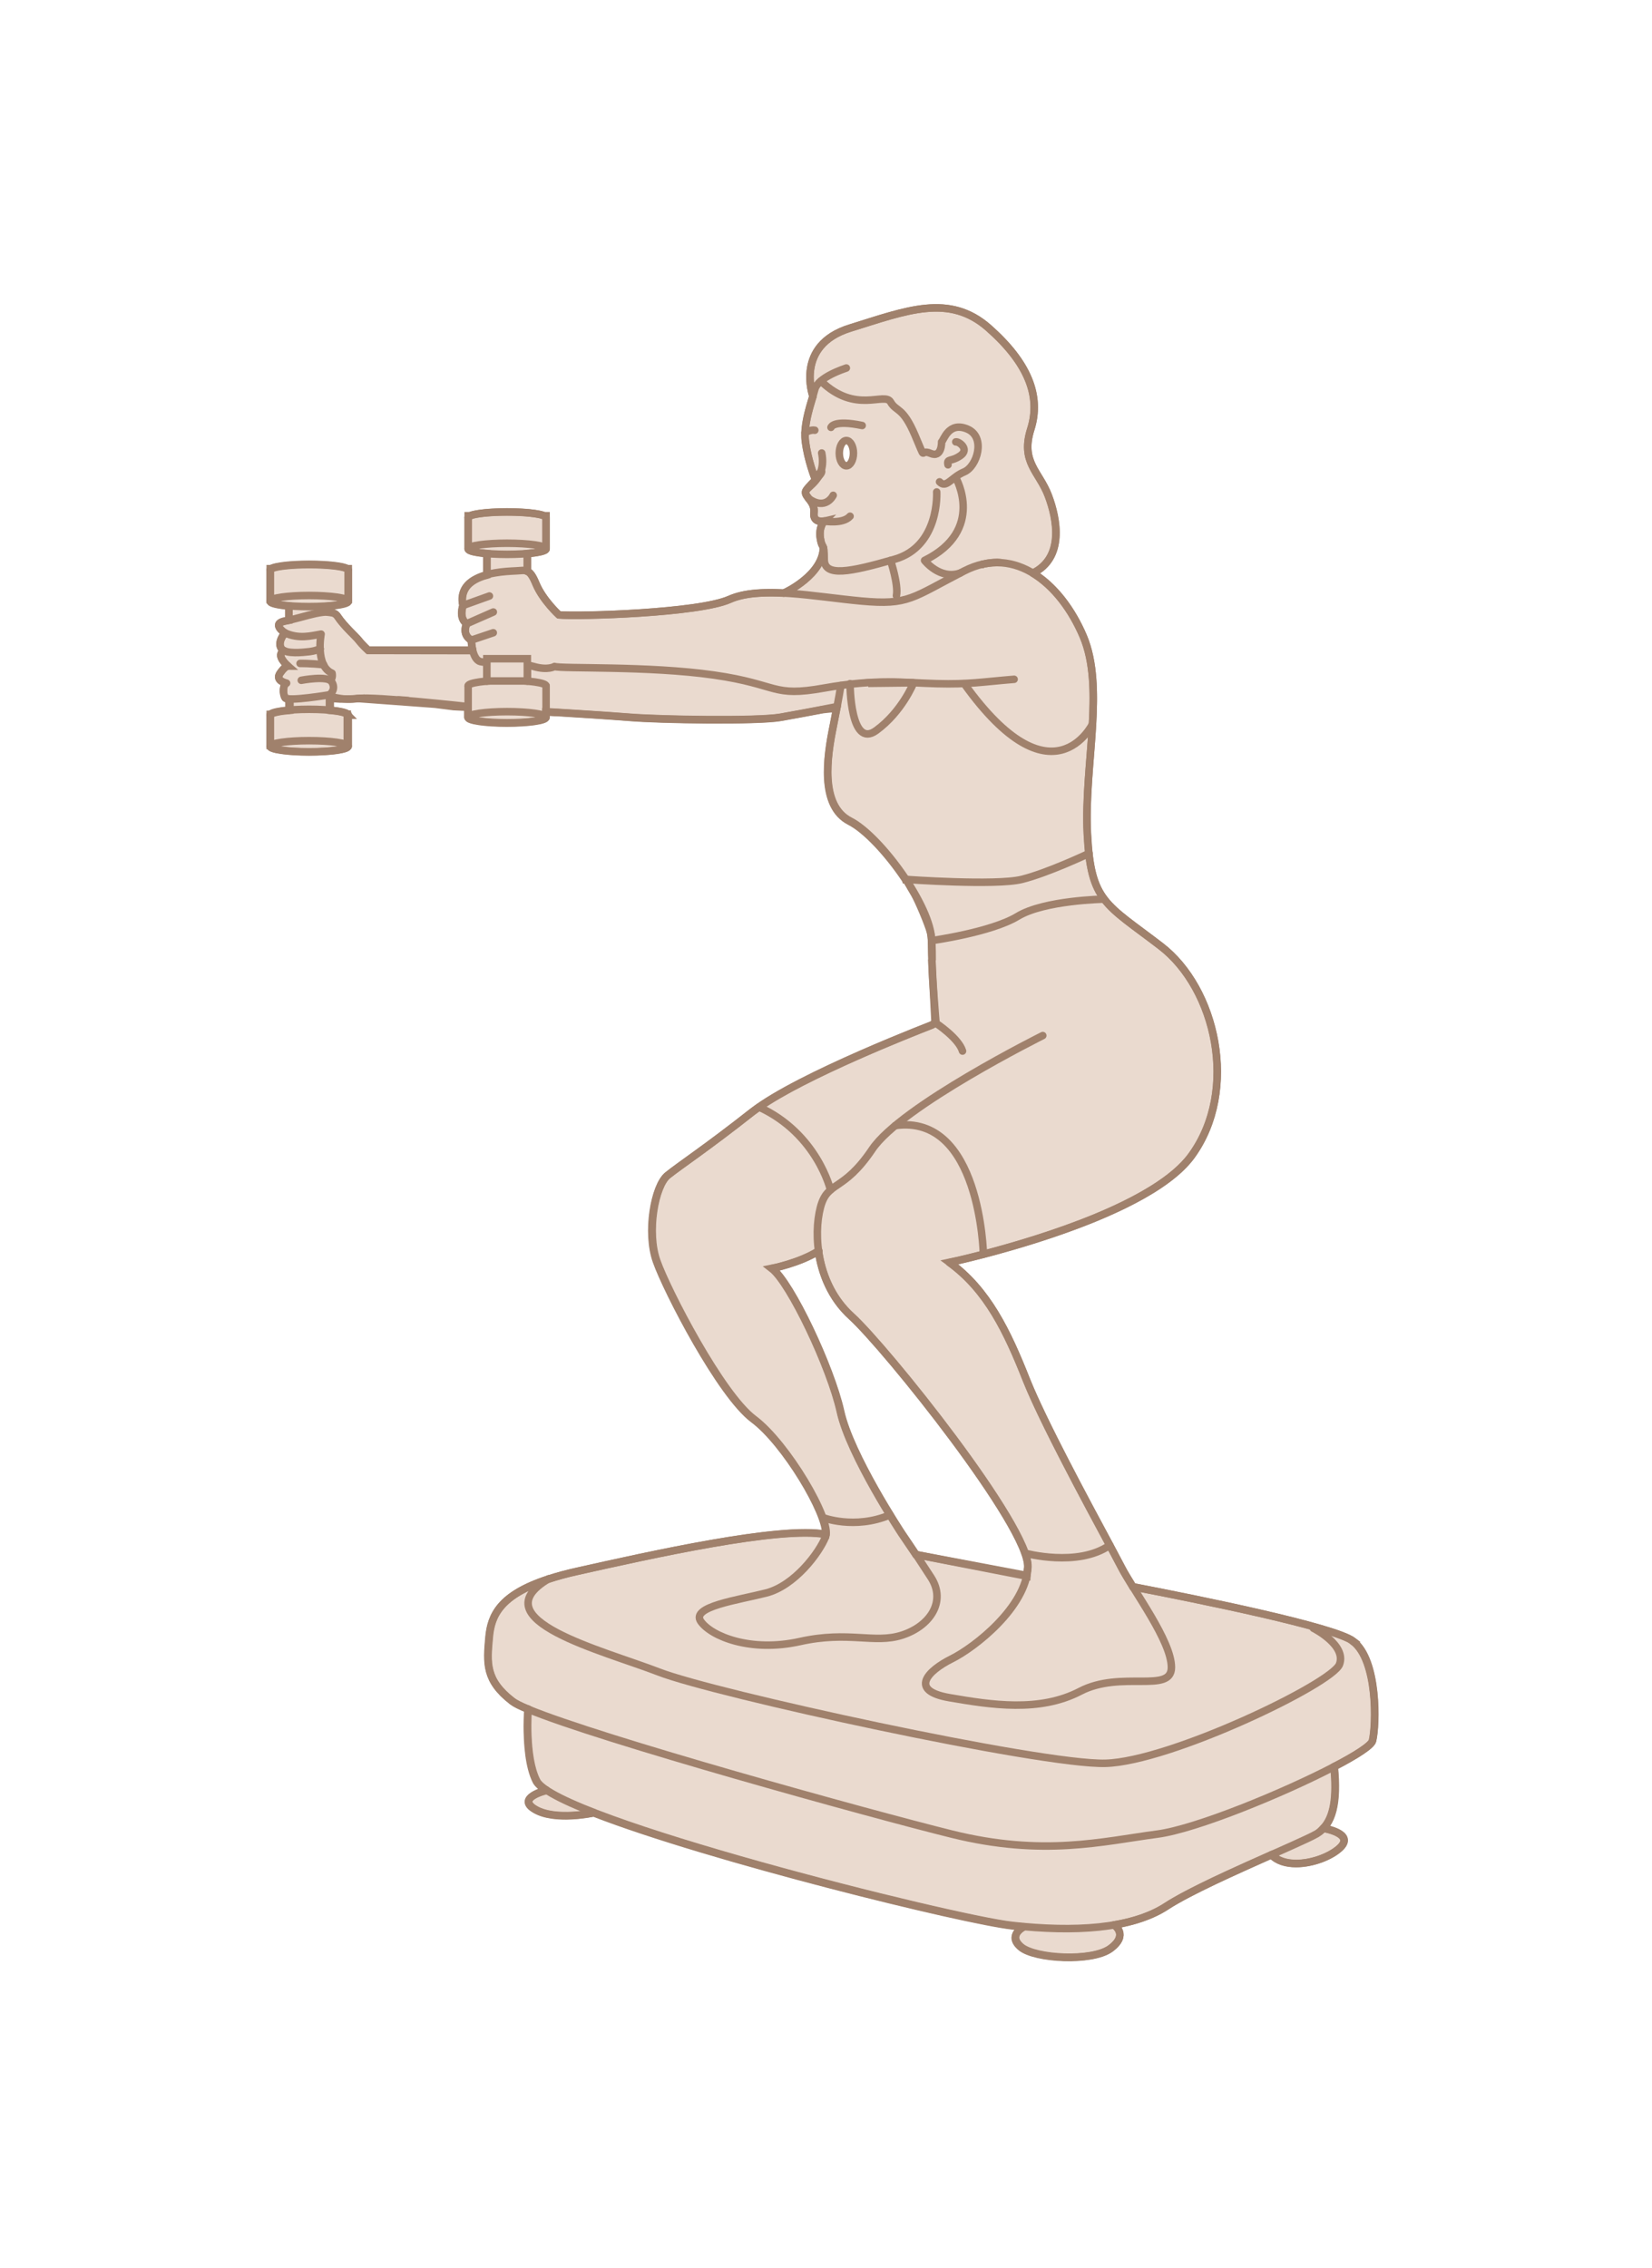 <?xml version="1.0" encoding="UTF-8"?> <svg xmlns="http://www.w3.org/2000/svg" width="220" height="302" viewBox="0 0 220 302" fill="none"><rect width="220" height="302" fill="white"></rect><path d="M180.226 218.552C177.734 216.666 159.839 213.028 150.857 211.299C150.251 210.289 149.667 209.368 149.286 208.605C148.971 207.999 148.455 207.033 147.804 205.798C146.277 202.969 144.054 198.838 141.921 194.706C139.788 190.575 137.79 186.489 136.712 183.817C134.13 177.26 131.503 171.782 126.451 168.1C126.451 168.1 128.225 167.74 130.964 167.022C134.826 166.011 140.596 164.327 145.985 162.105C151.374 159.859 156.381 157.075 158.694 153.864C165.025 145.152 161.927 131.591 154.562 125.978C147.22 120.342 145.267 120.117 144.817 111.046C144.57 106.286 145.222 101.189 145.491 96.429C145.738 92.096 145.648 88.032 144.279 84.754C142.752 81.161 140.372 77.995 137.453 76.266L137.565 76.311C141.719 74.246 140.798 69.171 139.586 65.983C138.373 62.794 135.881 61.537 137.273 57.136C138.643 52.758 136.914 48.335 131.66 43.687C126.406 39.039 120.725 41.352 113.204 43.687C105.772 46 108.264 52.78 108.264 52.78C107.86 54.128 107.298 55.901 107.231 57.585C107.209 58.012 107.209 58.439 107.276 58.843C107.568 61.245 108.511 63.67 108.511 63.67L109.409 62.727C109.656 63.154 107.343 64.86 107.276 65.534C107.186 66.23 108.556 66.814 108.399 68.296C108.219 69.755 109.768 69.396 109.768 69.396C109.768 69.396 108.982 70.181 109.252 71.731C109.409 72.696 109.566 72.606 109.656 72.943C109.566 76.491 104.806 78.826 104.357 78.983C101.573 78.849 99.058 78.983 97.172 79.814C93.041 81.655 77.076 82.127 74.427 81.88C74.427 81.88 72.316 79.949 71.396 77.793C70.947 76.693 70.61 76.244 70.228 76.087V73.729C71.71 73.594 72.721 73.37 72.721 73.1V68.677H72.429C71.733 68.385 69.824 68.183 67.534 68.183C65.244 68.183 63.335 68.385 62.639 68.677H62.347V73.1C62.347 73.37 63.358 73.594 64.84 73.729V76.581C64.099 76.783 63.38 77.075 62.796 77.501C61.067 78.759 61.674 80.645 61.674 80.645C61.674 80.645 61.045 82.351 62.168 83.07C62.168 83.07 61.427 84.507 62.774 85.27C62.774 85.27 62.796 85.921 62.953 86.617C62.953 86.617 62.953 86.617 62.953 86.64L49.033 86.617C49.033 86.617 48.202 85.854 47.775 85.27C47.349 84.709 45.844 83.429 44.946 82.059C44.722 81.722 44.362 81.588 43.891 81.543V80.712C45.395 80.577 46.383 80.353 46.383 80.083C46.383 79.993 46.271 79.926 46.114 79.859H46.383V75.907V75.728H46.203C45.62 75.413 43.599 75.189 41.196 75.189C38.794 75.189 36.773 75.413 36.167 75.728H35.987V79.859H36.257C36.1 79.926 35.987 80.016 35.987 80.083C35.987 80.353 36.998 80.577 38.48 80.712V82.598C38.345 82.621 38.188 82.665 38.075 82.688C36.032 83.047 37.941 84.282 37.941 84.282C37.941 84.282 36.796 85.607 37.536 86.46C37.604 86.55 37.716 86.617 37.851 86.685C36.571 87.201 38.345 88.705 38.345 88.705C38.3 88.705 37.941 88.728 37.29 89.671C36.593 90.681 38.165 90.996 38.165 90.996C37.671 91.13 37.626 92.433 37.986 92.949C38.053 93.039 38.278 93.084 38.614 93.106V94.588C37.29 94.7 36.324 94.902 36.077 95.127H35.987V95.239V99.281H36.055C36.055 99.281 35.965 99.348 35.965 99.393C35.965 99.797 38.3 100.134 41.151 100.134C44.003 100.134 46.338 99.797 46.338 99.393C46.338 99.348 46.293 99.326 46.248 99.281V95.239H46.338C46.338 95.239 46.271 95.172 46.248 95.149V95.105H46.226C45.979 94.902 45.171 94.7 43.981 94.588V92.994L45.283 93.084H45.956C46.428 93.084 46.944 93.084 47.596 93.016H47.461L48.112 92.994C47.977 92.994 47.82 92.994 47.708 93.016C47.663 93.016 47.64 93.016 47.596 93.016L57.947 93.78L60.416 94.094L62.302 94.184V95.531C62.347 95.958 64.638 96.294 67.489 96.294C70.341 96.294 72.698 95.958 72.698 95.531V94.813C72.698 94.813 73.17 94.835 73.911 94.88C74 94.88 74.09 94.88 74.09 94.88H74.157C76.47 95.015 81.006 95.307 83.857 95.531C87.809 95.868 100.832 96.07 103.93 95.531C105.749 95.217 107.972 94.79 109.544 94.498L110.599 94.386H111.407C111.273 95.082 111.115 95.846 110.936 96.811C110.15 100.673 109.117 107.319 113.159 109.385C115.292 110.462 118.211 113.606 120.478 116.974C120.523 117.041 120.568 117.086 120.591 117.153C120.591 117.153 120.636 117.153 120.703 117.153C121.129 117.939 121.579 118.703 121.781 119.04C122.275 119.87 123.622 123.036 123.914 124.159C123.981 124.428 124.026 124.832 124.071 125.281H124.048C124.048 125.281 124.048 125.281 124.071 125.281C124.138 126.18 124.138 127.235 124.138 127.886L124.093 127.751C124.138 129.413 124.25 131.142 124.34 132.624L124.52 136.149L124.093 136.508C121.309 137.586 107.186 143.154 101.056 147.465C100.742 147.667 100.428 147.892 100.158 148.094C94.051 152.921 90.616 155.167 88.887 156.536C87.158 157.906 86.035 164.125 87.427 167.987C88.797 171.872 95.937 185.725 100.338 189.003C104.537 192.124 110.217 201.645 109.948 204.339C103.908 203.194 86.529 207.078 76.897 209.234C75.415 209.57 74.157 209.907 73.035 210.289H73.013C69.779 211.344 67.871 212.557 66.748 213.859C65.603 215.184 65.244 216.598 65.109 218.058C64.817 221.448 64.593 223.761 68.23 226.567C68.567 226.837 69.285 227.196 70.296 227.6C70.296 227.6 70.228 228.566 70.228 229.913C70.228 232.068 70.408 235.234 71.418 237.21C71.62 237.569 72.114 237.996 72.788 238.445H72.721C72.721 238.445 68.567 239.433 71.284 240.982C73.888 242.487 78.671 241.499 79.052 241.409C94.523 247.426 128.472 255.756 134.803 256.453C135.365 256.52 135.904 256.542 136.443 256.61H136.308C136.308 256.61 134.062 257.732 135.949 259.304C137.812 260.876 145.379 261.28 147.849 259.506C150.408 257.62 148.365 256.363 148.365 256.363H148.23C150.947 255.914 153.372 255.128 155.303 253.87C158.267 251.917 164.531 249.133 169.314 247C170.1 247.831 171.29 248.167 172.592 248.167C174.815 248.167 177.307 247.179 178.475 246.034C180.383 244.148 176.252 243.475 176.252 243.475H176.207C177.621 241.993 178.048 239.343 177.644 235.279C180.585 233.752 182.606 232.45 182.763 231.821C183.28 229.756 183.504 221.089 180.181 218.574L180.226 218.552ZM133.209 74.919H133.254C132.558 74.897 131.862 74.919 131.144 75.076C132.087 74.897 132.76 74.852 133.232 74.919H133.209ZM130.874 75.121C130.874 75.121 130.784 75.144 130.739 75.166H130.807C130.807 75.166 130.852 75.121 130.874 75.121ZM48.494 92.972H48.561C48.561 92.972 48.449 92.972 48.404 92.972H48.494ZM52.939 93.196L53.86 93.241L54.444 93.308C53.95 93.263 53.433 93.218 52.962 93.196H52.939ZM72.721 94.768C72.721 94.768 72.855 94.768 72.9 94.768H72.721ZM115.628 91.018V90.928C117.874 90.793 119.76 90.838 121.579 90.928L115.628 90.996V91.018ZM115.584 153.819C115.584 153.819 115.584 153.819 115.584 153.842V153.819ZM136.712 209.885L121.96 207.011C121.085 205.709 120.074 204.227 120.074 204.227C120.074 204.227 113.181 193.808 111.901 187.948C110.599 182.088 105.255 170.816 102.763 168.908C102.763 168.908 106.4 168.212 108.982 166.595V166.55C109.409 169.559 110.666 172.837 113.361 175.285C118.009 179.506 137.116 203.351 136.869 208.695C136.869 208.762 136.712 209.817 136.712 209.885Z" fill="#EADACF"></path><path d="M62.953 86.64C62.953 86.617 62.953 86.617 62.953 86.617C62.796 85.921 62.774 85.27 62.774 85.27C61.427 84.507 62.168 83.07 62.168 83.07C61.045 82.351 61.674 80.645 61.674 80.645C61.674 80.645 61.067 78.759 62.796 77.501C63.38 77.075 64.099 76.783 64.84 76.581V73.729C63.358 73.594 62.347 73.37 62.347 73.1V68.677H62.639C63.335 68.385 65.244 68.183 67.534 68.183C69.824 68.183 71.733 68.385 72.429 68.677H72.721V73.1C72.721 73.37 71.71 73.594 70.228 73.729V76.087C70.61 76.244 70.947 76.693 71.396 77.793C72.316 79.949 74.427 81.88 74.427 81.88C77.076 82.127 93.041 81.655 97.172 79.814C99.058 78.983 101.573 78.849 104.357 78.983C104.806 78.826 109.566 76.491 109.656 72.943C109.566 72.606 109.409 72.696 109.252 71.731C108.982 70.181 109.768 69.396 109.768 69.396C109.768 69.396 108.219 69.755 108.399 68.296C108.556 66.814 107.186 66.23 107.276 65.534C107.343 64.86 109.656 63.154 109.409 62.727L108.511 63.67C108.511 63.67 107.568 61.245 107.276 58.843C107.209 58.439 107.209 58.012 107.231 57.585C107.298 55.901 107.86 54.128 108.264 52.78C108.264 52.78 105.772 46 113.204 43.687C120.725 41.352 126.406 39.039 131.66 43.687C136.914 48.335 138.643 52.758 137.273 57.136C135.881 61.537 138.373 62.794 139.586 65.983C140.798 69.171 141.719 74.246 137.565 76.311L137.453 76.266C140.372 77.995 142.752 81.161 144.279 84.754C145.648 88.032 145.738 92.096 145.491 96.429C145.222 101.189 144.57 106.286 144.817 111.046C145.267 120.117 147.22 120.342 154.562 125.978C161.927 131.591 165.025 145.152 158.694 153.864C156.381 157.075 151.374 159.859 145.985 162.105C140.596 164.327 134.826 166.011 130.964 167.022C128.225 167.74 126.451 168.1 126.451 168.1C131.503 171.782 134.13 177.26 136.712 183.817C137.79 186.489 139.788 190.575 141.921 194.706C144.054 198.838 146.277 202.969 147.804 205.798C148.455 207.033 148.971 207.999 149.286 208.605C149.667 209.368 150.251 210.289 150.857 211.299C159.839 213.028 177.734 216.666 180.226 218.552L180.181 218.574C183.504 221.089 183.28 229.756 182.763 231.821C182.606 232.45 180.585 233.752 177.644 235.279C178.048 239.343 177.621 241.993 176.207 243.475H176.252C176.252 243.475 180.383 244.148 178.475 246.034C177.307 247.179 174.815 248.167 172.592 248.167C171.29 248.167 170.1 247.831 169.314 247C164.531 249.133 158.267 251.917 155.303 253.87C153.372 255.128 150.947 255.914 148.23 256.363H148.365C148.365 256.363 150.408 257.62 147.849 259.506C145.379 261.28 137.812 260.876 135.949 259.304C134.062 257.732 136.308 256.61 136.308 256.61H136.443C135.904 256.542 135.365 256.52 134.803 256.453C128.472 255.756 94.523 247.426 79.052 241.409C78.671 241.499 73.888 242.487 71.284 240.982C68.567 239.433 72.721 238.445 72.721 238.445H72.788C72.114 237.996 71.62 237.569 71.418 237.21C70.408 235.234 70.228 232.068 70.228 229.913C70.228 228.566 70.296 227.6 70.296 227.6C69.285 227.196 68.567 226.837 68.23 226.567C64.593 223.761 64.817 221.448 65.109 218.058C65.244 216.598 65.603 215.184 66.748 213.859C67.871 212.557 69.779 211.344 73.013 210.289H73.035C74.157 209.907 75.415 209.57 76.897 209.234C86.529 207.078 103.908 203.194 109.948 204.339C110.217 201.645 104.537 192.124 100.338 189.003C95.937 185.725 88.797 171.872 87.427 167.987C86.035 164.125 87.158 157.906 88.887 156.536C90.616 155.167 94.051 152.921 100.158 148.094C100.428 147.892 100.742 147.667 101.056 147.465C107.186 143.154 121.309 137.586 124.093 136.508L124.52 136.149L124.34 132.624C124.25 131.142 124.138 129.413 124.093 127.751L124.138 127.886C124.138 127.235 124.138 126.18 124.071 125.281M62.953 86.64H62.796M62.953 86.64L49.033 86.617C49.033 86.617 48.202 85.854 47.775 85.27C47.349 84.709 45.844 83.429 44.946 82.059C44.722 81.722 44.362 81.588 43.891 81.543V80.712C45.395 80.577 46.383 80.353 46.383 80.083C46.383 79.993 46.271 79.926 46.114 79.859H46.383V75.907V75.728H46.203C45.62 75.413 43.599 75.189 41.196 75.189C38.794 75.189 36.773 75.413 36.167 75.728H35.987V79.859H36.257C36.1 79.926 35.987 80.016 35.987 80.083C35.987 80.353 36.998 80.577 38.48 80.712V82.598C38.345 82.621 38.188 82.665 38.075 82.688C36.032 83.047 37.941 84.282 37.941 84.282C37.941 84.282 36.796 85.607 37.536 86.46C37.604 86.55 37.716 86.617 37.851 86.685C36.571 87.201 38.345 88.705 38.345 88.705C38.3 88.705 37.941 88.728 37.29 89.671C36.593 90.681 38.165 90.996 38.165 90.996C37.671 91.13 37.626 92.433 37.986 92.949C38.053 93.039 38.278 93.084 38.614 93.106V94.588C37.29 94.7 36.324 94.902 36.077 95.127H35.987V95.239V99.281H36.055C36.055 99.281 35.965 99.348 35.965 99.393C35.965 99.797 38.3 100.134 41.151 100.134C44.003 100.134 46.338 99.797 46.338 99.393C46.338 99.348 46.293 99.326 46.248 99.281V95.239H46.338C46.338 95.239 46.271 95.172 46.248 95.149V95.105H46.226C45.979 94.902 45.171 94.7 43.981 94.588V92.994L45.283 93.084H45.956C46.428 93.084 46.944 93.084 47.596 93.016M47.596 93.016H47.461L48.112 92.994C47.977 92.994 47.82 92.994 47.708 93.016C47.663 93.016 47.64 93.016 47.596 93.016ZM47.596 93.016L57.947 93.78L60.416 94.094L62.302 94.184V95.531C62.347 95.958 64.638 96.294 67.489 96.294C70.341 96.294 72.698 95.958 72.698 95.531V94.813C72.698 94.813 73.17 94.835 73.911 94.88C74 94.88 74.09 94.88 74.09 94.88H74.157C76.47 95.015 81.006 95.307 83.857 95.531C87.809 95.868 100.832 96.07 103.93 95.531C105.749 95.217 107.972 94.79 109.544 94.498L110.599 94.386H111.407C111.273 95.082 111.115 95.846 110.936 96.811C110.15 100.673 109.117 107.319 113.159 109.385C115.292 110.462 118.211 113.606 120.478 116.974C120.523 117.041 120.568 117.086 120.591 117.153C120.591 117.153 120.636 117.153 120.703 117.153C121.129 117.939 121.579 118.703 121.781 119.04C122.275 119.87 123.622 123.036 123.914 124.159C123.981 124.428 124.026 124.832 124.071 125.281M124.071 125.281H124.048C124.048 125.281 124.048 125.281 124.071 125.281ZM133.209 74.919H133.254C132.558 74.897 131.862 74.919 131.144 75.076C132.087 74.897 132.76 74.852 133.232 74.919H133.209ZM130.874 75.121C130.874 75.121 130.784 75.144 130.739 75.166H130.807C130.807 75.166 130.852 75.121 130.874 75.121ZM48.494 92.972H48.561C48.561 92.972 48.449 92.972 48.404 92.972H48.494ZM52.939 93.196L53.86 93.241L54.444 93.308C53.95 93.263 53.433 93.218 52.962 93.196H52.939ZM72.721 94.768C72.721 94.768 72.855 94.768 72.9 94.768H72.721ZM115.628 91.018V90.928C117.874 90.793 119.76 90.838 121.579 90.928L115.628 90.996V91.018ZM115.584 153.819C115.584 153.819 115.584 153.819 115.584 153.842V153.819ZM136.712 209.885L121.96 207.011C121.085 205.709 120.074 204.227 120.074 204.227C120.074 204.227 113.181 193.808 111.901 187.948C110.599 182.088 105.255 170.816 102.763 168.908C102.763 168.908 106.4 168.212 108.982 166.595V166.55C109.409 169.559 110.666 172.837 113.361 175.285C118.009 179.506 137.116 203.351 136.869 208.695C136.869 208.762 136.712 209.817 136.712 209.885Z" stroke="#A0816C"></path><path d="M124.742 65.511C124.742 65.511 125.169 72.741 119.151 74.47C113.134 76.198 109.766 76.872 109.766 74.47C109.766 72.067 109.497 73.257 109.25 71.708C109.003 70.159 109.766 69.373 109.766 69.373C109.766 69.373 108.217 69.71 108.396 68.25C108.576 66.791 107.184 66.184 107.274 65.488C107.364 64.792 110.125 63.849 109.429 60.324" stroke="#A0816C" stroke-linecap="round" stroke-linejoin="round"></path><path d="M110.958 65.959C110.958 65.959 109.992 68.047 107.68 66.386" stroke="#A0816C" stroke-linecap="round" stroke-linejoin="round"></path><path d="M109.77 69.395C109.77 69.395 112.262 69.822 113.205 68.744" stroke="#A0816C" stroke-linecap="round" stroke-linejoin="round"></path><path d="M125.124 64.164C126.023 65.107 126.674 63.558 128.403 62.84C130.131 62.121 131.321 58.192 128.829 57.136C126.337 56.081 125.686 58.618 125.394 58.843C125.394 58.843 125.461 61.043 123.912 60.37C122.363 59.696 123.485 61.762 121.846 57.945C120.207 54.105 119.376 54.891 118.591 53.522C117.805 52.152 113.943 55.206 109.34 50.76" stroke="#A0816C" stroke-linecap="round" stroke-linejoin="round"></path><path d="M127.281 58.843C127.663 58.753 129.167 59.809 127.888 60.684C126.608 61.56 126.069 60.999 126.248 61.897" stroke="#A0816C" stroke-linecap="round" stroke-linejoin="round"></path><path d="M118.594 74.627C118.594 74.627 119.672 77.86 119.38 79.32" stroke="#A0816C" stroke-linecap="round" stroke-linejoin="round"></path><path d="M145.493 96.407C145.493 96.407 140.149 107.454 128.406 91.041" stroke="#A0816C" stroke-linecap="round" stroke-linejoin="round"></path><path d="M111.971 91.287C111.971 91.287 111.746 92.881 110.96 96.743C110.174 100.628 109.142 107.251 113.206 109.317C117.247 111.383 124.05 120.768 124.05 125.236C124.05 129.704 124.657 136.261 124.657 136.261C124.657 136.261 127.665 138.237 128.182 139.965" stroke="#A0816C" stroke-linecap="round" stroke-linejoin="round"></path><path d="M124.656 136.262C124.656 136.262 106.312 143.245 100.205 148.05C94.097 152.855 90.639 155.1 88.933 156.492C87.227 157.884 86.082 164.059 87.474 167.943C88.843 171.827 96.006 185.681 100.384 188.959C104.785 192.237 110.802 202.476 109.949 204.631C109.096 206.787 105.818 211.165 102.023 212.131C98.229 213.096 91.942 213.949 93.334 215.925C94.726 217.901 99.957 220.057 106.514 218.597C113.048 217.138 116.416 218.934 120.12 217.744C123.825 216.554 126.048 213.298 124.005 210.088C121.67 206.473 120.12 204.227 120.12 204.227C120.12 204.227 113.227 193.809 111.948 187.949C110.645 182.089 105.324 170.817 102.832 168.909C102.832 168.909 106.469 168.212 109.051 166.573" stroke="#A0816C" stroke-linecap="round" stroke-linejoin="round"></path><path d="M110.598 158.467C110.598 158.467 108.847 150.99 101.078 147.42" stroke="#A0816C" stroke-linecap="round" stroke-linejoin="round"></path><path d="M130.958 166.998C130.958 166.998 130.554 148.272 119.215 149.889" stroke="#A0816C" stroke-linecap="round" stroke-linejoin="round"></path><path d="M136.512 206.832C136.512 206.832 143.517 208.74 147.783 205.776" stroke="#A0816C" stroke-linecap="round" stroke-linejoin="round"></path><path d="M109.539 202.072C109.539 202.072 113.76 203.734 118.52 201.735" stroke="#A0816C" stroke-linecap="round" stroke-linejoin="round"></path><path d="M124.047 125.259C124.047 125.259 131.995 124.159 135.52 122.026C139.046 119.87 147.016 119.735 147.016 119.735" stroke="#A0816C" stroke-linecap="round" stroke-linejoin="round"></path><path d="M120.637 117.108C120.637 117.108 132.604 117.961 136.062 117.108C139.52 116.255 145.021 113.65 145.021 113.65" stroke="#A0816C" stroke-linecap="round" stroke-linejoin="round"></path><path d="M113.199 91.04C113.199 91.04 113.222 99.797 116.679 97.282C120.137 94.767 121.664 90.928 121.664 90.928" stroke="#A0816C" stroke-linecap="round" stroke-linejoin="round"></path><path d="M138.868 137.9C138.868 137.9 120.008 147.286 116.146 153.056C112.261 158.826 110.196 157.187 109.253 160.802C108.31 164.417 108.736 171.041 113.384 175.262C118.032 179.483 137.139 203.328 136.892 208.672C136.645 214.016 129.842 219.36 126.721 220.909C123.6 222.459 120.951 225.13 126.452 226.073C131.953 227.017 138.419 228.049 143.853 225.22C149.286 222.391 156 225.557 156 222.032C156 218.507 151.015 211.95 149.287 208.605C147.558 205.237 139.295 190.351 136.713 183.817C134.131 177.283 131.481 171.782 126.429 168.122C126.429 168.122 152.385 162.621 158.694 153.887C165.004 145.152 161.905 131.613 154.563 125.978C147.221 120.342 145.267 120.117 144.796 111.046C144.347 101.975 147.176 91.647 144.257 84.754C141.338 77.861 135.276 72.494 128.383 76.042C121.49 79.589 121.018 80.622 114.709 80.038C108.399 79.455 101.282 77.973 97.15 79.814C93.019 81.655 77.055 82.104 74.428 81.88C74.428 81.88 72.295 79.926 71.397 77.771C70.499 75.615 70.094 75.952 68.725 76.019C67.355 76.087 64.504 76.199 62.775 77.456C61.046 78.714 61.652 80.6 61.652 80.6C61.652 80.6 61.023 82.306 62.146 83.025C62.146 83.025 61.405 84.439 62.752 85.225C62.752 85.225 62.842 87.807 63.965 88.099C65.087 88.391 69.129 88.189 71.06 88.75C72.991 89.312 73.844 88.75 73.844 88.75C74.765 89.087 86.35 88.638 95.085 89.895C103.819 91.153 102.719 92.882 109.747 91.624C116.774 90.367 120.412 90.928 124.745 91.04C129.079 91.153 130.673 90.816 135.051 90.457" stroke="#A0816C" stroke-linecap="round" stroke-linejoin="round"></path><path d="M108.51 63.647C108.51 63.647 107.567 61.222 107.253 58.82C106.939 56.417 108.084 53.476 108.51 51.859C108.937 50.22 112.462 49.098 112.709 49.008" stroke="#A0816C" stroke-linecap="round" stroke-linejoin="round"></path><path d="M108.267 52.78C108.267 52.78 105.775 45.977 113.23 43.687C120.751 41.352 126.432 39.039 131.686 43.687C136.94 48.335 138.669 52.758 137.277 57.136C135.885 61.515 138.4 62.794 139.612 65.983C140.824 69.171 141.745 74.246 137.591 76.311" stroke="#A0816C" stroke-linecap="round" stroke-linejoin="round"></path><path d="M104.355 78.983C104.805 78.804 109.565 76.491 109.654 72.943" stroke="#A0816C" stroke-linecap="round" stroke-linejoin="round"></path><path d="M127.301 63.648C127.301 63.648 131.275 70.609 123.125 74.628C123.125 74.628 125.146 77.255 127.863 76.312" stroke="#A0816C" stroke-linecap="round" stroke-linejoin="round"></path><path d="M112.713 62.03C113.233 62.03 113.656 61.276 113.656 60.346C113.656 59.416 113.233 58.662 112.713 58.662C112.192 58.662 111.77 59.416 111.77 60.346C111.77 61.276 112.192 62.03 112.713 62.03Z" fill="white" stroke="#A0816C"></path><path d="M110.664 56.911C110.664 56.911 110.956 55.856 114.818 56.664" stroke="#A0816C" stroke-linecap="round" stroke-linejoin="round"></path><path d="M107.207 57.608C107.207 57.608 107.97 57.181 108.509 57.293" stroke="#A0816C" stroke-linecap="round" stroke-linejoin="round"></path><path d="M67.53 96.249C70.395 96.249 72.717 95.917 72.717 95.508C72.717 95.098 70.395 94.767 67.53 94.767C64.666 94.767 62.344 95.098 62.344 95.508C62.344 95.917 64.666 96.249 67.53 96.249Z" stroke="#A0816C" stroke-linecap="round" stroke-linejoin="round"></path><path d="M62.344 91.333C62.344 90.929 64.679 90.592 67.53 90.592C70.382 90.592 72.717 90.929 72.717 91.333" stroke="#A0816C" stroke-linecap="round" stroke-linejoin="round"></path><path d="M62.344 91.333V95.509" stroke="#A0816C" stroke-linecap="round" stroke-linejoin="round"></path><path d="M72.723 91.333V95.509" stroke="#A0816C" stroke-linecap="round" stroke-linejoin="round"></path><path d="M67.53 73.82C70.395 73.82 72.717 73.488 72.717 73.079C72.717 72.67 70.395 72.338 67.53 72.338C64.666 72.338 62.344 72.67 62.344 73.079C62.344 73.488 64.666 73.82 67.53 73.82Z" stroke="#A0816C" stroke-linecap="round" stroke-linejoin="round"></path><path d="M62.344 68.902C62.344 68.498 64.679 68.161 67.53 68.161C70.382 68.161 72.717 68.498 72.717 68.902" stroke="#A0816C" stroke-linecap="round" stroke-linejoin="round"></path><path d="M62.344 68.902V73.079" stroke="#A0816C" stroke-linecap="round" stroke-linejoin="round"></path><path d="M72.723 68.902V73.079" stroke="#A0816C" stroke-linecap="round" stroke-linejoin="round"></path><path d="M41.175 80.78C44.039 80.78 46.362 80.448 46.362 80.039C46.362 79.63 44.039 79.298 41.175 79.298C38.31 79.298 35.988 79.63 35.988 80.039C35.988 80.448 38.31 80.78 41.175 80.78Z" stroke="#A0816C" stroke-linecap="round" stroke-linejoin="round"></path><path d="M35.988 75.885C35.988 75.481 38.324 75.144 41.175 75.144C44.027 75.144 46.362 75.481 46.362 75.885" stroke="#A0816C" stroke-linecap="round" stroke-linejoin="round"></path><path d="M35.988 75.886V80.04" stroke="#A0816C" stroke-linecap="round" stroke-linejoin="round"></path><path d="M46.383 75.886V80.04" stroke="#A0816C" stroke-linecap="round" stroke-linejoin="round"></path><path d="M41.175 100.113C44.039 100.113 46.362 99.781 46.362 99.372C46.362 98.963 44.039 98.631 41.175 98.631C38.31 98.631 35.988 98.963 35.988 99.372C35.988 99.781 38.31 100.113 41.175 100.113Z" stroke="#A0816C" stroke-linecap="round" stroke-linejoin="round"></path><path d="M35.988 95.194C35.988 94.79 38.324 94.453 41.175 94.453C44.027 94.453 46.362 94.79 46.362 95.194" stroke="#A0816C" stroke-linecap="round" stroke-linejoin="round"></path><path d="M35.988 95.194V99.371" stroke="#A0816C" stroke-linecap="round" stroke-linejoin="round"></path><path d="M46.383 95.194V99.371" stroke="#A0816C" stroke-linecap="round" stroke-linejoin="round"></path><path d="M70.231 76.064V73.706" stroke="#A0816C" stroke-linecap="round" stroke-linejoin="round"></path><path d="M70.231 90.702V88.592" stroke="#A0816C" stroke-linecap="round" stroke-linejoin="round"></path><path d="M64.836 76.558V73.706" stroke="#A0816C" stroke-linecap="round" stroke-linejoin="round"></path><path d="M64.836 90.704V88.257" stroke="#A0816C" stroke-linecap="round" stroke-linejoin="round"></path><path d="M61.672 80.623L65.175 79.365" stroke="#A0816C" stroke-linecap="round" stroke-linejoin="round"></path><path d="M62.172 83.048L65.697 81.499" stroke="#A0816C" stroke-linecap="round" stroke-linejoin="round"></path><path d="M62.75 85.248L65.691 84.26" stroke="#A0816C" stroke-linecap="round" stroke-linejoin="round"></path><path d="M111.472 94.094C111.472 94.094 107.049 94.969 103.95 95.508C100.852 96.047 87.851 95.823 83.877 95.508C79.903 95.194 72.695 94.767 72.695 94.767" stroke="#A0816C" stroke-linecap="round" stroke-linejoin="round"></path><path d="M43.867 92.747C44.384 92.747 45.484 93.308 47.729 93.016C49.974 92.725 62.324 94.094 62.324 94.094" stroke="#A0816C" stroke-linecap="round" stroke-linejoin="round"></path><path d="M38.48 82.576V80.689" stroke="#A0816C" stroke-linecap="round" stroke-linejoin="round"></path><path d="M38.48 94.565V93.061" stroke="#A0816C" stroke-linecap="round" stroke-linejoin="round"></path><path d="M43.867 81.498V80.689" stroke="#A0816C" stroke-linecap="round" stroke-linejoin="round"></path><path d="M43.871 94.567V92.523C43.871 92.523 44.859 91.85 44.163 90.772C43.624 89.919 40.121 90.592 40.121 90.592" stroke="#A0816C" stroke-linecap="round" stroke-linejoin="round"></path><path d="M62.946 86.574H49.026C49.026 86.574 48.217 85.81 47.768 85.249C47.319 84.688 45.837 83.408 44.917 82.038C44.019 80.669 40.404 82.285 38.046 82.667C36.003 83.004 37.911 84.261 37.911 84.261C39.797 85.137 41.436 84.665 42.761 84.441C42.761 84.441 41.953 88.662 44.221 89.65C44.221 89.65 44.378 90.323 43.974 90.593" stroke="#A0816C" stroke-linecap="round" stroke-linejoin="round"></path><path d="M37.943 84.26C37.943 84.26 36.798 85.585 37.539 86.438C38.122 87.111 40.278 86.887 41.243 86.775C41.535 86.73 41.805 86.685 42.074 86.595L42.658 86.415" stroke="#A0816C" stroke-linecap="round" stroke-linejoin="round"></path><path d="M43.87 92.523C43.87 92.523 38.346 93.444 37.987 92.927C37.628 92.411 37.673 91.109 38.167 90.974C38.167 90.974 36.595 90.66 37.291 89.649C37.987 88.639 38.346 88.684 38.346 88.684C38.346 88.684 36.573 87.18 37.852 86.663" stroke="#A0816C" stroke-linecap="round" stroke-linejoin="round"></path><path d="M39.961 88.346C39.961 88.346 41.376 88.323 43.104 88.525" stroke="#A0816C" stroke-linecap="round" stroke-linejoin="round"></path><path d="M121.977 207.011L136.728 209.795" stroke="#A0816C" stroke-linecap="round" stroke-linejoin="round"></path><path d="M150.86 211.298C159.819 213.027 177.714 216.664 180.207 218.551C183.53 221.065 183.305 229.732 182.789 231.798C182.632 232.427 180.611 233.729 177.669 235.256C170.911 238.781 159.258 243.563 154.139 244.237C146.819 245.202 138.96 247.268 126.746 244.237C115.699 241.498 79.796 231.551 70.321 227.599C69.311 227.173 68.615 226.813 68.255 226.544C64.618 223.737 64.843 221.447 65.157 218.034C65.404 215.138 66.571 212.376 73.06 210.265C74.183 209.906 75.463 209.547 76.922 209.233C86.577 207.077 103.956 203.17 109.996 204.315" stroke="#A0816C" stroke-linecap="round" stroke-linejoin="round"></path><path d="M174.903 216.824C174.903 216.824 179.349 219.047 178.383 221.629C177.418 224.211 155.796 234.584 147.219 234.809C138.619 235.033 95.24 225.558 87.763 222.662C80.286 219.765 63.85 215.701 73.056 210.245" stroke="#A0816C" stroke-linecap="round" stroke-linejoin="round"></path><path d="M70.341 227.578C70.341 227.578 69.825 233.955 71.487 237.166C74.114 242.307 126.789 255.532 134.872 256.408C142.955 257.284 150.589 256.924 155.349 253.826C160.109 250.727 173.222 245.451 175.355 244.193C177.488 242.936 178.161 240.062 177.69 235.235" stroke="#A0816C" stroke-linecap="round" stroke-linejoin="round"></path><path d="M136.35 256.564C136.35 256.564 134.127 257.687 135.99 259.259C137.854 260.83 145.443 261.257 147.891 259.461C150.338 257.665 148.407 256.34 148.407 256.34" stroke="#A0816C" stroke-linecap="round" stroke-linejoin="round"></path><path d="M176.27 243.453C176.27 243.453 180.424 244.127 178.515 245.99C176.607 247.854 171.51 249.224 169.332 246.978" stroke="#A0816C" stroke-linecap="round" stroke-linejoin="round"></path><path d="M72.765 238.377C72.765 238.377 68.611 239.41 71.328 240.959C74.045 242.508 79.119 241.386 79.119 241.386" stroke="#A0816C" stroke-linecap="round" stroke-linejoin="round"></path><path d="M70.225 87.718H64.836V90.682H70.225V87.718Z" fill="#EADACF" stroke="#A0816C"></path></svg> 